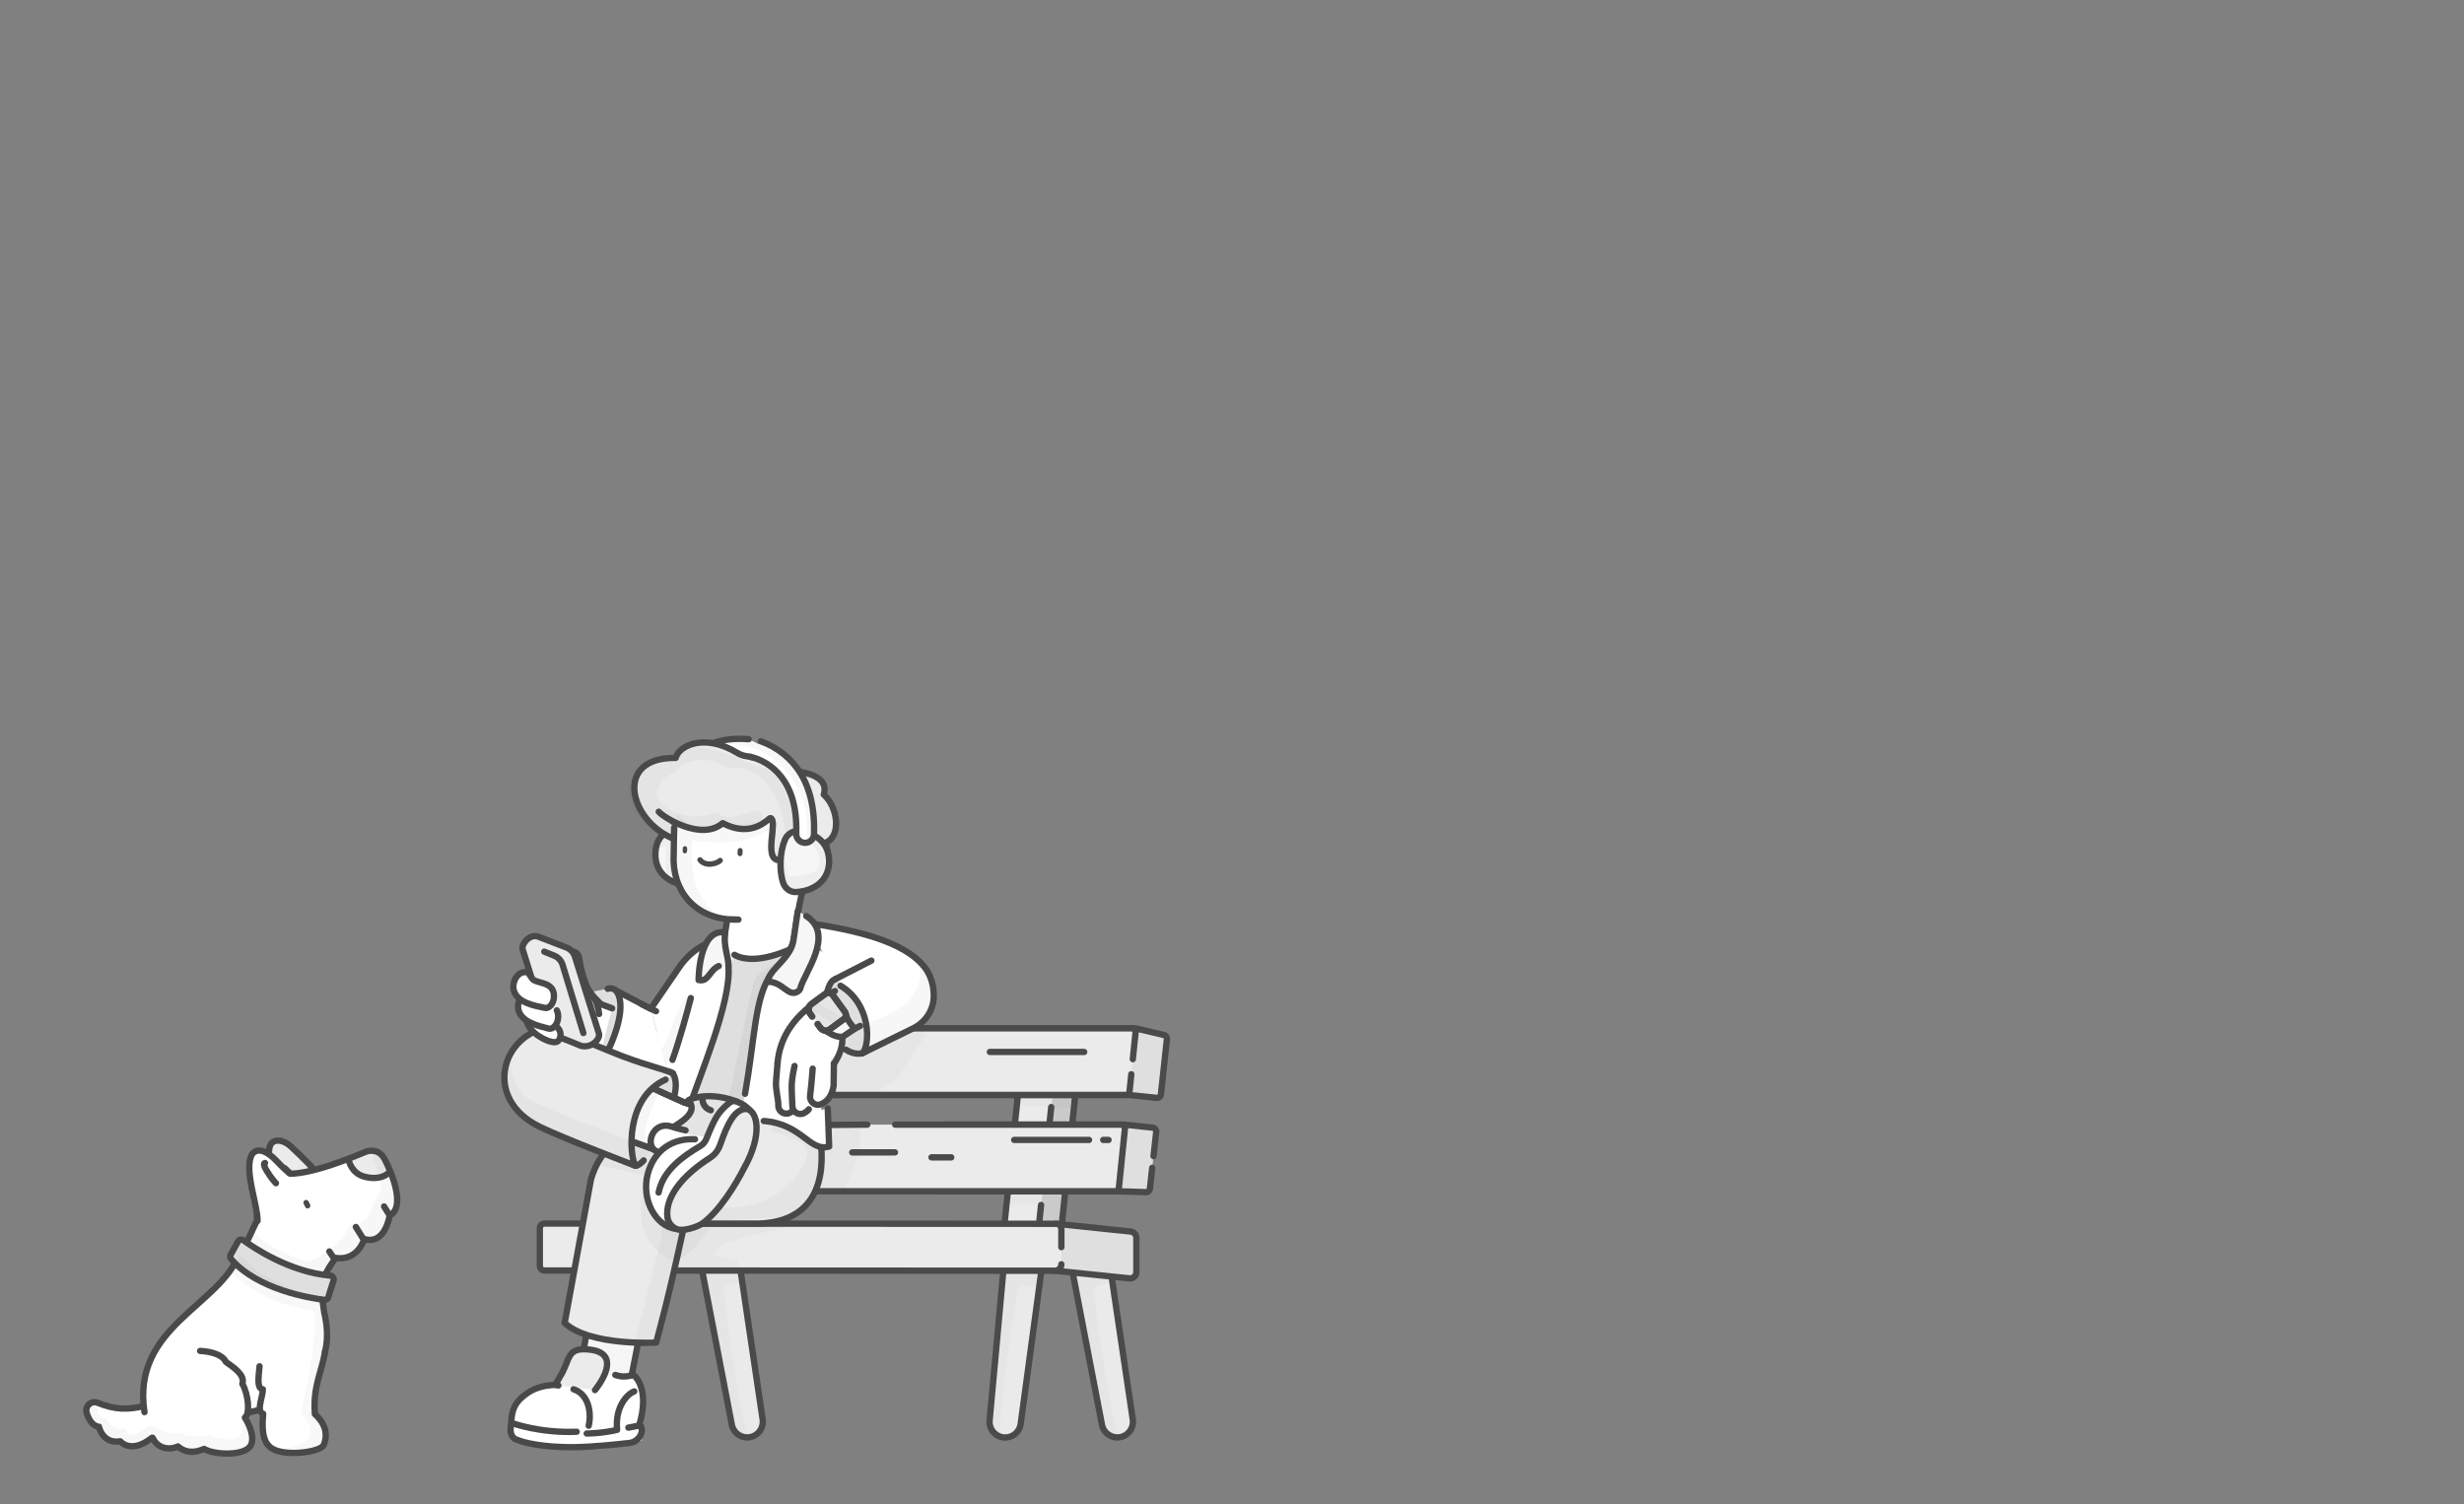 <svg width="778" height="475" viewBox="0 0 778 475" fill="none" xmlns="http://www.w3.org/2000/svg">
<rect x="0" y="0" width="778" height="475" fill="#808080" stroke="none"/>
<g clip-path="url(#clip0_4038_156070)">
<mask id="mask0_4038_156070" style="mask-type:luminance" maskUnits="userSpaceOnUse" x="0" y="0" width="778" height="475">
<path d="M778 0H0V475H778V0Z" fill="white"/>
</mask>
<g mask="url(#mask0_4038_156070)">
<path d="M47.956 453.996C41.298 459.274 37.966 455.089 37.966 455.089C32.403 456.027 31.229 450.479 31.229 450.479C31.229 450.479 28.773 450.598 27.38 446.173C26.701 444.016 28.808 442.1 30.852 442.934C36.311 445.162 40.374 445.233 45.953 443.845L60.444 442.735" fill="white"/>
<path d="M47.956 453.996C41.298 459.274 37.966 455.089 37.966 455.089C32.403 456.027 31.229 450.479 31.229 450.479C31.229 450.479 28.773 450.598 27.38 446.173C26.701 444.016 28.808 442.1 30.852 442.934C36.311 445.162 40.374 445.233 45.953 443.845L60.444 442.735" stroke="#494949" stroke-width="2" stroke-linecap="round" stroke-linejoin="round"/>
<path d="M29.183 442.998C24.872 444.748 28.808 450.248 30.997 450.498C31.747 453.248 34.809 455.873 38.059 455.185C40.309 457.685 43.746 457.436 47.246 454.498C47.121 453.998 46.965 452.842 46.59 450.467C40.371 455.998 39.621 450.998 39.621 450.998C39.621 450.998 36.121 452.498 33.371 447.873C28.872 448.248 32.629 441.6 29.183 442.998Z" fill="#4A4A4A" fill-opacity="0.04"/>
<path d="M88.982 379.508C88.982 379.508 83.378 366.258 85.32 361.644C86.15 359.672 89.121 359.493 91.933 362.088C96.245 366.063 98.707 368.803 98.707 368.803" fill="#EBEBEB"/>
<path d="M88.982 379.508C88.982 379.508 83.378 366.258 85.32 361.644C86.15 359.672 89.121 359.493 91.933 362.088C96.245 366.063 98.707 368.803 98.707 368.803" stroke="#494949" stroke-width="2" stroke-linecap="round" stroke-linejoin="round"/>
<path d="M101.604 408.361C101.604 408.361 99.412 406.079 105.921 397.105C112.959 398.176 114.981 391.137 114.981 391.137C118.801 392.334 121.8 389.719 122.996 383.706C128.134 381.06 123.609 370.04 121.386 365.921C119.693 362.783 116.894 363.04 115.343 363.625C97.684 371.129 91.908 370.457 91.616 370.501L89.915 368.832C81.092 370.013 80.859 379.439 81.103 385.24L77.871 392.104" fill="white"/>
<path d="M110.184 366.424C110.184 366.424 110.962 370.472 115.109 371.569C120.522 373.003 122.878 370.267 122.878 370.267L121.246 365.097L117.564 362.856L110.184 366.424Z" fill="#EBEBEB"/>
<path d="M110.125 366.391C110.125 366.391 110.903 370.438 115.049 371.536C120.462 372.969 122.819 370.233 122.819 370.233" stroke="#494949" stroke-width="2" stroke-linecap="round" stroke-linejoin="round"/>
<path d="M101.659 408.44C101.659 408.44 99.467 406.157 105.976 397.183C113.013 398.254 115.035 391.215 115.035 391.215C118.856 392.412 121.855 389.797 123.051 383.784C128.188 381.138 123.664 370.118 121.441 365.999C119.748 362.861 116.949 363.118 115.397 363.703C97.739 371.207 91.963 370.535 91.671 370.58L89.97 368.91C81.146 370.091 80.913 379.517 81.158 385.318L77.925 392.182" stroke="#494949" stroke-width="2" stroke-linecap="round" stroke-linejoin="round"/>
<path d="M114.853 391.418L112.359 387.422Z" fill="#EBEBEB"/>
<path d="M114.853 391.418L112.359 387.422" stroke="#4A494A" stroke-width="2" stroke-linecap="round" stroke-linejoin="round"/>
<path d="M122.997 383.701L121.266 380.938Z" fill="#EBEBEB"/>
<path d="M122.997 383.701L121.266 380.938" stroke="#4A494A" stroke-width="2" stroke-linecap="round" stroke-linejoin="round"/>
<path d="M105.13 396.856L103.992 395.148Z" fill="#EBEBEB"/>
<path d="M105.13 396.856L103.992 395.148" stroke="#4A494A" stroke-width="2" stroke-linecap="round" stroke-linejoin="round"/>
<path d="M117.832 363.108C115.856 364.956 123.789 375.16 118.335 378.568C116.414 386.548 113.72 386.547 110.145 386.861C107.769 394.589 97.264 398.536 97.264 398.536C97.264 398.536 82.58 393.899 79.978 388.314C75.539 394.09 79.056 402.24 79.056 402.24L101.179 407.455L105.904 397.634C105.904 397.634 112.707 396.563 114.795 391.375C118.577 391.46 120.61 392.856 123.46 383.601C128.54 377.998 119.808 361.259 117.832 363.108Z" fill="#4A4A4A" fill-opacity="0.04"/>
<path d="M64.007 455.004L68.738 446.452C76.174 448.154 108.964 442.073 102.386 414.522L101.589 408.844C101.589 408.844 77.063 391.756 75.628 395.701C69.556 412.398 41.462 418.893 45.621 445.886" fill="white"/>
<path d="M64.007 455.004L68.738 446.452C76.174 448.154 108.964 442.073 102.386 414.522L101.589 408.844C101.589 408.844 77.063 391.756 75.628 395.701C69.556 412.398 41.462 418.893 45.621 445.886" stroke="#494949" stroke-width="2" stroke-linecap="round" stroke-linejoin="round"/>
<path d="M76.881 391.635C80.29 394.118 91.559 401.652 104.271 402.778C105.042 402.846 105.555 403.605 105.31 404.34C104.475 406.853 103.955 408.59 103.674 409.573C103.513 410.137 102.972 410.5 102.39 410.428C98.092 409.9 81.265 407.253 72.954 397.521C72.636 397.149 72.595 396.604 72.83 396.174C73.852 394.301 74.643 392.9 75.156 392.004C75.508 391.39 76.309 391.218 76.881 391.635Z" fill="#DFDFDF"/>
<path d="M76.881 391.635C80.29 394.118 91.559 401.652 104.271 402.778C105.042 402.846 105.555 403.605 105.31 404.34C104.475 406.853 103.955 408.59 103.674 409.573C103.513 410.137 102.972 410.5 102.39 410.428C98.092 409.9 81.265 407.253 72.954 397.521C72.636 397.149 72.595 396.604 72.83 396.174C73.852 394.301 74.643 392.9 75.156 392.004C75.508 391.39 76.309 391.218 76.881 391.635Z" stroke="#4A494A" stroke-width="2" stroke-linecap="round" stroke-linejoin="round"/>
<path d="M63.192 426.555C66.6 426.755 70.223 427.668 71.317 430.017C73.737 431.721 77.465 434.201 76.526 436.934C78.452 440.36 79.013 446.426 77.317 447.605C79.669 451.423 80.561 455.462 78.452 457.254C75.477 459.783 67.181 459.198 64.474 457.497C61.319 458.816 58.662 458.816 56.171 456.711C53.182 458.048 49.712 457.256 48.203 453.999" fill="white"/>
<path d="M63.192 426.555C66.6 426.755 70.223 427.668 71.317 430.017C73.737 431.721 77.465 434.201 76.526 436.934C78.452 440.36 79.013 446.426 77.317 447.605C79.669 451.423 80.561 455.462 78.452 457.254C75.477 459.783 67.181 459.198 64.474 457.497C61.319 458.816 58.662 458.816 56.171 456.711C53.182 458.048 49.712 457.256 48.203 453.999" stroke="#494949" stroke-width="2" stroke-linecap="round" stroke-linejoin="round"/>
<path d="M81.942 431.409C81.862 433.572 80.784 438.525 82.995 438.666C82.972 441.263 80.784 445.552 83.097 446.412C82.428 453.486 83.832 455.448 84.963 456.637C88.45 460.303 101.206 458.628 102.207 456.269C103.255 453.798 103.434 450.121 99.425 446.516C98.748 437.735 101.6 433.197 102.625 426.875" fill="white"/>
<g opacity="0.04">
<path d="M75.75 396.258L73 401.883C73 401.883 83.125 412.133 99.375 413.883C100.625 423.008 94.875 446.633 94.875 446.633C94.875 446.633 98.75 449.258 98 453.258C97.25 457.258 86.25 457.883 86.25 457.883C86.25 457.883 103.75 462.133 103.5 452.633C101.875 446.883 99.375 446.258 99.375 446.258C99.375 446.258 105.75 418.758 102.125 410.383C94.5 408.633 81.875 401.883 81.875 401.883L75.75 396.258Z" fill="#4A4A4A"/>
</g>
<path d="M81.942 431.409C81.862 433.572 80.784 438.525 82.995 438.666C82.972 441.263 80.784 445.552 83.097 446.412C82.428 453.486 83.832 455.448 84.963 456.637C88.45 460.303 101.206 458.628 102.207 456.269C103.255 453.798 103.434 450.121 99.425 446.516C98.748 437.735 101.6 433.197 102.625 426.875" stroke="#494949" stroke-width="2" stroke-linecap="round" stroke-linejoin="round"/>
<g opacity="0.04">
<path d="M46.5 450.883C49.625 458.258 53.5 458.508 56.375 456.258C59 460.008 64.25 457.258 64.25 457.258C64.25 457.258 72.875 460.883 77.875 456.258C82.875 451.633 76.125 449.633 76.125 449.633C76.125 449.633 77.875 452.508 74.5 454.008C71.125 455.508 66.125 453.258 66.125 453.258C66.125 453.258 58.25 454.258 57.125 452.258C54.125 453.508 49.375 450.758 49.375 450.758C49.375 450.758 46.875 449.508 46.5 450.883Z" fill="#4A4A4A"/>
</g>
<path d="M97.43 379.355L97.909 380.338C98.118 380.765 97.94 381.28 97.514 381.488C97.087 381.696 96.572 381.518 96.364 381.092L95.885 380.109C95.677 379.682 95.854 379.167 96.28 378.959C96.707 378.751 97.222 378.928 97.43 379.355Z" fill="#4A4A4A"/>
<path d="M91.304 370.409C90.637 369.831 88.897 368.247 87.274 366.527C84.403 363.48 81.272 362.099 79.538 364.524C76.864 369.303 81.477 380.776 81.312 385.506" fill="white"/>
<path d="M91.304 370.409C90.637 369.831 88.897 368.247 87.274 366.527C84.403 363.48 81.272 362.099 79.538 364.524C76.864 369.303 81.477 380.776 81.312 385.506" stroke="#494949" stroke-width="2" stroke-linecap="round" stroke-linejoin="round"/>
<path d="M83.678 367.213C83.678 367.213 82.71 367.2 84.238 369.723C85.766 372.247 87.126 373.597 87.126 373.597" fill="#F6F6F6"/>
<path d="M83.678 367.213C83.678 367.213 82.71 367.2 84.238 369.723C85.766 372.247 87.126 373.597 87.126 373.597" stroke="#494949" stroke-width="2" stroke-linecap="round" stroke-linejoin="round"/>
<path d="M340.419 336.945L334.78 391.315H321.383L327.023 337.136L340.419 336.945Z" fill="#CACACA"/>
<path d="M340.419 336.945L334.78 391.315H321.383L327.023 337.136L340.419 336.945Z" stroke="#4A4A4A" stroke-width="2" stroke-linecap="round" stroke-linejoin="round"/>
<path d="M327.679 391.315H316.656L322.295 337.136L333.318 336.945" fill="#EBEBEB"/>
<path d="M327.679 391.315H316.656L322.295 337.136L333.318 336.945" stroke="#4A4A4A" stroke-width="2" stroke-linecap="round" stroke-linejoin="round"/>
<path d="M328.711 380.469L328.195 385.447" stroke="#4A4A4A" stroke-width="2" stroke-linecap="round" stroke-linejoin="round"/>
<path d="M331.921 349.562L329.211 375.677Z" fill="#DFDFDF"/>
<path d="M331.921 349.562L329.211 375.677" stroke="#4A4A4A" stroke-width="2" stroke-linecap="round" stroke-linejoin="round"/>
<path d="M316.828 453.863C319.459 454.162 321.856 452.333 322.264 449.717L329.697 394.781L317.525 393.398L312.458 448.602C312.269 451.244 314.197 453.564 316.828 453.863Z" fill="#EAEAEA"/>
<path d="M316.828 453.863C319.459 454.162 321.856 452.333 322.264 449.717L329.697 394.781L317.525 393.398L312.458 448.602C312.269 451.244 314.197 453.564 316.828 453.863Z" stroke="#4A4A4A" stroke-width="2" stroke-linecap="round" stroke-linejoin="round"/>
<path d="M353.618 453.799C356.228 453.354 358.022 450.93 357.687 448.304L349.553 393.469L337.477 395.525L347.958 449.961C348.511 452.551 351.008 454.243 353.618 453.799Z" fill="#EAEAEA"/>
<path d="M353.618 453.799C356.228 453.354 358.022 450.93 357.687 448.304L349.553 393.469L337.477 395.525L347.958 449.961C348.511 452.551 351.008 454.243 353.618 453.799Z" stroke="#4A4A4A" stroke-width="2" stroke-linecap="round" stroke-linejoin="round"/>
<path d="M191.611 453.86C194.241 454.163 196.642 452.337 197.053 449.721L204.556 394.795L192.386 393.398L187.248 448.595C187.056 451.236 188.981 453.558 191.611 453.86Z" fill="#EAEAEA"/>
<path d="M204.281 406.125C204.281 406.125 201.538 406.442 198.243 405.891C197.234 405.722 196.291 406.43 196.138 407.441C195.477 411.815 188.675 453.171 190.89 455.465C193.875 458.799 185.355 457.205 184.939 456.853C184.524 456.499 178.89 458.604 179.696 457.112C180.501 455.622 192.01 393.398 192.01 393.398L206.476 399.821L204.281 406.125Z" fill="#DDDDDC"/>
<path d="M191.611 453.86C194.241 454.163 196.642 452.337 197.053 449.721L204.556 394.795L192.386 393.398L187.248 448.595C187.056 451.236 188.981 453.558 191.611 453.86Z" stroke="#4A4A4A" stroke-width="2" stroke-linecap="round" stroke-linejoin="round"/>
<path d="M236.75 453.799C239.36 453.354 241.155 450.93 240.82 448.304L232.685 393.469L220.609 395.525L231.09 449.961C231.643 452.551 234.14 454.243 236.75 453.799Z" fill="#EAEAEA"/>
<path d="M236.75 453.799C239.36 453.354 241.155 450.93 240.82 448.304L232.685 393.469L220.609 395.525L231.09 449.961C231.643 452.551 234.14 454.243 236.75 453.799Z" stroke="#4A4A4A" stroke-width="2" stroke-linecap="round" stroke-linejoin="round"/>
<path d="M367.655 326.835L358.89 324.782C358.752 324.731 358.604 324.703 358.456 324.703H205.629C204.997 324.703 204.467 325.182 204.403 325.811L202.506 344.377C202.432 345.104 203.002 345.734 203.733 345.734H356.381C356.481 345.734 356.582 345.747 356.68 345.772L365.03 346.625C365.756 346.807 366.474 346.306 366.555 345.563L368.448 328.122C368.509 327.563 368.182 327.032 367.655 326.835Z" fill="#DFDFDF"/>
<path d="M367.655 326.835L358.89 324.782C358.752 324.731 358.604 324.703 358.456 324.703H205.629C204.997 324.703 204.467 325.182 204.403 325.811L202.506 344.377C202.432 345.104 203.002 345.734 203.733 345.734H356.381C356.481 345.734 356.582 345.747 356.68 345.772L365.03 346.625C365.756 346.807 366.474 346.306 366.555 345.563L368.448 328.122C368.509 327.563 368.182 327.032 367.655 326.835Z" stroke="#4A4A4A" stroke-width="2" stroke-linecap="round" stroke-linejoin="round"/>
<path d="M357.688 334.425L358.542 326.062C358.616 325.335 358.046 324.703 357.316 324.703H205.63C204.997 324.703 204.468 325.182 204.403 325.811L202.507 344.377C202.432 345.104 203.003 345.735 203.733 345.735H355.419C356.052 345.735 356.582 345.256 356.646 344.627L357.201 339.189" fill="#EBEBEB"/>
<path d="M357.688 334.425L358.542 326.062C358.616 325.335 358.046 324.703 357.316 324.703H205.63C204.997 324.703 204.468 325.182 204.403 325.811L202.507 344.377C202.432 345.104 203.003 345.735 203.733 345.735H355.419C356.052 345.735 356.582 345.256 356.646 344.627L357.201 339.189" stroke="#4A4A4A" stroke-width="2" stroke-linecap="round" stroke-linejoin="round"/>
<path d="M364.222 365.048L365.071 357.411C365.138 356.799 364.742 356.231 364.145 356.081L355.464 355.145C355.366 355.12 355.266 355.109 355.165 355.109H298.277L297.5 376.14H353.092C353.143 376.14 353.194 376.143 353.245 376.149L361.7 376.425C362.383 376.51 363.004 376.019 363.078 375.334L363.81 368.753" fill="#DFDFDF"/>
<path d="M364.222 365.048L365.071 357.411C365.138 356.799 364.742 356.231 364.145 356.081L355.464 355.145C355.366 355.12 355.266 355.109 355.165 355.109H298.277L297.5 376.14H353.092C353.143 376.14 353.194 376.143 353.245 376.149L361.7 376.425C362.383 376.51 363.004 376.019 363.078 375.334L363.81 368.753" stroke="#4A4A4A" stroke-width="2" stroke-linecap="round" stroke-linejoin="round"/>
<path d="M273.825 355.109C273.825 355.109 201.108 355.588 201.044 356.216L199.147 374.783C199.073 375.509 199.643 376.141 200.373 376.141H352.06C352.692 376.141 353.222 375.663 353.286 375.034L355.183 356.466C355.257 355.74 354.687 355.109 353.956 355.109H282.662" fill="#EBEBEB"/>
<path d="M273.825 355.109C273.825 355.109 201.108 355.588 201.044 356.216L199.147 374.783C199.073 375.509 199.643 376.141 200.373 376.141H352.06C352.692 376.141 353.222 375.663 353.286 375.034L355.183 356.466C355.257 355.74 354.687 355.109 353.956 355.109H282.662" stroke="#4A4A4A" stroke-width="2" stroke-linecap="round" stroke-linejoin="round"/>
<path d="M358.808 390.895V401.671C358.808 402.768 357.917 403.658 356.82 403.658L333.078 401.225L333.448 386.406L356.75 388.837C357.886 388.837 358.808 389.759 358.808 390.895Z" fill="#DFDFDF"/>
<path d="M358.808 390.895V401.671C358.808 402.768 357.917 403.658 356.82 403.658L333.078 401.225L333.448 386.406L356.75 388.837C357.886 388.837 358.808 389.759 358.808 390.895Z" stroke="#4A4A4A" stroke-width="2" stroke-linecap="round" stroke-linejoin="round"/>
<path d="M335.121 399.195C335.121 400.322 334.206 401.235 333.078 401.234L171.924 401.164C171.111 401.163 170.453 400.504 170.453 399.691V387.816C170.453 387.003 171.112 386.343 171.925 386.344L333.448 386.415C334.372 386.416 335.121 387.164 335.121 388.088V393.79" fill="#EBEBEB"/>
<path d="M335.121 399.195C335.121 400.322 334.206 401.235 333.078 401.234L171.924 401.164C171.111 401.163 170.453 400.504 170.453 399.691V387.816C170.453 387.003 171.112 386.343 171.925 386.344L333.448 386.415C334.372 386.416 335.121 387.164 335.121 388.088V393.79" stroke="#4A4A4A" stroke-width="2" stroke-linecap="round" stroke-linejoin="round"/>
<path d="M342.332 332.156H312.547" stroke="#4A4A4A" stroke-width="2" stroke-linecap="round" stroke-linejoin="round"/>
<path d="M343.861 359.93H320.227" stroke="#4A4A4A" stroke-width="2" stroke-linecap="round" stroke-linejoin="round"/>
<path d="M350.019 359.93H348.344" stroke="#4A4A4A" stroke-width="2" stroke-linecap="round" stroke-linejoin="round"/>
<path d="M269.094 363.867H282.579" stroke="#4A4A4A" stroke-width="2" stroke-linecap="round" stroke-linejoin="round"/>
<path d="M300.354 365.438H294.109" stroke="#4A4A4A" stroke-width="2" stroke-linecap="round" stroke-linejoin="round"/>
<g opacity="0.77">
<path d="M320.846 349.011L339.366 349.981L339.886 345.741L321.136 345.301L320.846 349.011ZM316.666 380.471L329.136 380.301V375.301H318.136L316.666 380.471ZM328.106 406.181C328.106 406.181 326.736 406.501 323.446 405.951C322.436 405.781 321.496 406.491 321.336 407.501C320.686 411.881 314.066 451.121 316.286 453.411C319.276 456.741 315.126 453.251 311.716 451.311C311.246 451.031 317.186 401.361 317.186 401.361L328.936 400.241L328.106 406.181ZM351.436 403.201C351.436 403.201 350.266 405.391 346.956 405.781C345.936 405.901 345.226 406.851 345.366 407.861C345.946 412.251 350.846 452.221 353.616 453.801C357.416 456.171 347.646 452.521 348.006 450.861C348.366 449.211 338.136 401.301 338.136 401.301L353.136 404.301L351.436 403.201ZM234.136 404.261C234.136 404.261 233.396 405.391 230.076 405.781C229.066 405.901 228.356 406.851 228.496 407.861C229.076 412.251 233.976 452.221 236.746 453.801C240.546 456.171 232.186 452.541 231.686 452.311C231.196 452.091 229.156 445.891 229.506 444.241C229.866 442.581 220.606 395.531 220.606 395.531L232.726 397.971L234.136 404.261ZM291.586 327.861L283.096 340.811L274.526 346.161L254.506 347.001L277.246 319.141L287.886 320.171C291.626 320.521 293.646 324.731 291.586 327.861ZM270.896 355.611C270.896 355.611 274.486 360.011 266.206 376.261C244.376 378.761 250.856 358.521 250.856 358.521L257.706 354.301L270.896 355.611ZM252.136 386.301L228.396 392.491L222.026 401.181L196.016 402.611L215.416 374.881L252.136 386.301Z" fill="#4A4A4A" fill-opacity="0.04"/>
</g>
<path d="M186.101 415.934L183.133 432.746L185.266 443.18L199.285 435.119L201.486 423.959C203.297 413.117 186.043 405.836 186.101 415.934Z" fill="white"/>
<path d="M186.131 415.956L183.164 432.767L185.296 443.202L199.314 435.14L201.516 423.982C202.72 416.774 195.498 411.14 190.538 411.14C188.037 411.14 186.112 412.572 186.131 415.956ZM192.064 360.495C192.064 360.495 217.222 367.258 230.149 368.568C221.558 383.766 225.55 378.653 231.317 384.298C237.084 389.944 245.459 381.125 245.459 381.125L239.125 351.23L203.786 347.266L200.45 359.067L202.319 364.27" fill="#EBEBEB"/>
<path d="M186.084 415.996L183.117 432.807L185.249 443.242L199.267 435.18L201.469 424.022C202.673 416.814 195.451 411.18 190.491 411.18C187.99 411.18 186.065 412.612 186.084 415.996Z" fill="#EBEBEB"/>
<path d="M186.1 415.933L183.133 432.744L185.265 443.179L199.283 435.117L201.485 423.959C202.689 416.751 195.467 411.117 190.507 411.117C188.006 411.117 186.081 412.549 186.1 415.933ZM186.137 424.294C186.137 424.294 190.516 428.425 199.137 428.294L201.619 411.477L188.137 414.294L186.137 424.294Z" fill="#F6F6F6"/>
<path d="M186.101 415.934L183.133 432.746L185.266 443.18L199.285 435.119L201.486 423.959C203.297 413.117 186.043 405.836 186.101 415.934Z" stroke="#494949" stroke-width="2" stroke-linecap="round" stroke-linejoin="round"/>
<path d="M194.277 434.141C196.206 434.776 197.426 434.787 200.096 434.182C200.096 434.182 205.417 438.161 201.816 450.066C203.548 450.901 201.85 453.632 200.478 455.062L165.55 454.097L161.563 453.12C160.953 445.573 162.286 442.995 166.125 440.143C168.14 438.645 170.568 437.797 173.057 437.469C174.941 437.22 176.166 437.161 176.166 437.161" fill="#EBEBEB"/>
<path d="M176.385 437.065C176.385 437.065 175.16 437.125 173.276 437.373C170.787 437.702 168.359 438.55 166.343 440.048C162.505 442.9 161.172 445.478 161.782 453.025L165.768 454.002L200.697 454.967C202.069 453.537 203.766 450.807 202.035 449.971C205.636 438.066 200.315 434.087 200.315 434.087C197.644 434.693 196.425 434.681 194.495 434.047L176.385 437.065ZM186.178 453.584C186.178 453.584 193.142 437.514 174.815 437.001C157 436.502 162.492 454.803 162.492 454.803L186.178 453.584Z" fill="white"/>
<path d="M176.166 437.159C176.166 437.159 174.941 437.219 173.057 437.467C170.568 437.796 168.14 438.644 166.124 440.142C162.286 442.994 160.953 445.572 161.563 453.119L165.549 454.096L200.478 455.061C201.85 453.631 203.547 450.901 201.816 450.065C205.417 438.16 200.096 434.181 200.096 434.181C197.425 434.787 196.206 434.775 194.276 434.141L176.166 437.159ZM202.609 454.869C202.609 454.869 203.993 439.535 202.774 439.563C189.74 439.872 194.49 454.505 194.49 454.505L202.609 454.869Z" fill="white"/>
<path d="M194.277 434.141C196.206 434.776 197.426 434.787 200.096 434.182C200.096 434.182 205.417 438.161 201.816 450.066C203.548 450.901 201.85 453.632 200.478 455.062L165.55 454.097L161.563 453.12C160.953 445.573 162.286 442.995 166.125 440.143C168.14 438.645 170.568 437.797 173.057 437.469C174.941 437.22 176.166 437.161 176.166 437.161" stroke="#494949" stroke-width="2" stroke-linecap="round" stroke-linejoin="round"/>
<path d="M182.08 452.075C170.385 452.587 161.561 449.297 161.561 449.297C161.561 449.297 160.303 452.625 162.506 454.301C167.619 456.659 176.904 457.001 181.251 456.95C187.207 456.88 194.945 456.054 198.798 455.606C201.361 455.307 203.609 452.349 202.243 450.16C202.223 450.129 202.202 450.096 202.182 450.064L198.41 450.774" fill="white"/>
<path d="M182.08 452.075C170.385 452.587 161.561 449.297 161.561 449.297C161.561 449.297 160.303 452.625 162.506 454.301C167.619 456.659 176.904 457.001 181.251 456.95C187.207 456.88 194.945 456.054 198.798 455.606C201.361 455.307 203.609 452.349 202.243 450.16C202.223 450.129 202.202 450.096 202.182 450.064L198.41 450.774" stroke="#494949" stroke-width="2" stroke-linecap="round" stroke-linejoin="round"/>
<path d="M200.266 439.336C198.396 439.972 194.113 443.846 194.847 451.478C189.934 452.644 185.258 452.637 185.258 452.637" stroke="#494949" stroke-width="2" stroke-linecap="round" stroke-linejoin="round"/>
<path d="M187.859 438.923C187.859 438.923 198.445 426.294 184.428 426.033C179.413 425.94 179.736 429.234 177.573 433.362C176.876 434.694 175.281 437.286 175.281 437.286L176.313 437.475" fill="#EBEBEB"/>
<path d="M187.859 438.923C187.859 438.923 198.445 426.294 184.428 426.033C179.413 425.94 179.736 429.234 177.573 433.362C176.876 434.694 175.281 437.286 175.281 437.286L176.313 437.475" stroke="#494949" stroke-width="2" stroke-linecap="round" stroke-linejoin="round"/>
<path d="M185.886 450.18C186.913 445.59 185.572 440.071 181.086 438.672" stroke="#494949" stroke-width="2" stroke-linecap="round" stroke-linejoin="round"/>
<path d="M258.692 357.415C260.576 367.931 260.402 385.498 239.775 386.346H216.155C210.762 411.251 208.569 418.533 207.183 423.927C207.183 423.927 186.299 425.113 178.297 417.723C178.71 415.398 186.594 372.397 186.594 372.397C187.289 369.951 188.312 367.592 189.754 365.496C196.791 355.27 207.583 357.615 215.584 356.467L212.487 345.359" fill="#EBEBEB"/>
<path d="M258.692 357.415C260.576 367.931 260.402 385.498 239.775 386.346H216.155C210.762 411.251 208.569 418.533 207.183 423.927C207.183 423.927 186.299 425.113 178.297 417.723C178.71 415.398 186.594 372.397 186.594 372.397C187.289 369.951 188.312 367.592 189.754 365.496C196.791 355.27 207.583 357.615 215.584 356.467L212.487 345.359" stroke="#494949" stroke-width="2" stroke-linecap="round" stroke-linejoin="round"/>
<path d="M188.383 367.806L203.03 370.926L206.676 368.057L204.39 369.821C204.39 369.821 197.048 389.531 210.365 397.06C219.163 402.034 229.051 377.131 229.051 377.131L207.926 348.844L196.299 359.03L188.383 367.806Z" fill="#4A4A4A" fill-opacity="0.04"/>
<path d="M243.543 357.302C243.543 357.302 255.067 359.524 254.874 364.048C254.68 368.573 246.107 382.932 226.658 381.145C207.209 379.358 209.048 389.969 209.048 389.969L199.922 425.984L208.066 423.034L216.848 386.182L250.751 384.032L258.848 374.713L259.396 356.852L245.358 343.766L243.543 357.302Z" fill="#4A4A4A" fill-opacity="0.04"/>
<path d="M245.406 237.77C244.211 239.281 244.413 242.064 242.897 241.562C240.546 240.782 237.591 239.804 237.368 239.758C231.726 238.598 221.937 236.761 214.884 253.82C214.329 255.162 213.12 252.237 211.757 251.83C211.665 251.802 208.524 255.296 208.433 255.258C207 254.666 209.101 253.106 209.694 251.673C217.209 233.497 228.998 232.851 236.394 233.411" fill="white"/>
<path d="M245.406 237.77C244.211 239.281 244.413 242.064 242.897 241.562C240.546 240.782 237.591 239.804 237.368 239.758C231.726 238.598 221.937 236.761 214.884 253.82C214.329 255.162 213.12 252.237 211.757 251.83C211.665 251.802 208.524 255.296 208.433 255.258C207 254.666 209.101 253.106 209.694 251.673C217.209 233.497 228.998 232.851 236.394 233.411" stroke="#4A4A4A" stroke-width="2" stroke-linecap="round" stroke-linejoin="round"/>
<path d="M221.415 276.696C220.804 278.486 219.081 279.678 217.196 279.535C210.464 279.03 206.771 274.83 206.941 269.564C207.107 264.416 209.767 261.993 215.669 261.146C217.627 260.866 220.089 261.113 220.861 262.934C222.52 266.843 222.774 272.712 221.415 276.696Z" fill="#F6F6F6"/>
<path d="M221.415 276.696C220.804 278.486 219.081 279.678 217.196 279.535C210.464 279.03 206.771 274.83 206.941 269.564C207.107 264.416 209.767 261.993 215.669 261.146C217.627 260.866 220.089 261.113 220.861 262.934C222.52 266.843 222.774 272.712 221.415 276.696Z" stroke="#4A4A4A" stroke-width="2" stroke-linecap="round" stroke-linejoin="round"/>
<path d="M209.381 262.593C209.381 262.593 202.478 271.797 210.136 267.019L210.382 277.645L213.587 278.001L213.432 263.931L209.381 262.593Z" fill="#4A4A4A" fill-opacity="0.04"/>
<path d="M249.652 326.416L228.071 325.663L229.219 292.805L250.8 293.558L249.652 326.416Z" fill="white"/>
<path d="M228.478 297.434L229.631 290.245L233.155 290.365C220.959 290.774 213.085 282.953 212.694 271.947L212.924 255.995L237.375 245.05L260.963 261.637L251.584 279.288L253.994 279.832C252.738 282.063 251.196 292.911 250.726 296.402C250.634 297.085 250.582 297.486 250.582 297.486" fill="white"/>
<path d="M212.924 255.995L237.375 245.05L260.963 261.637L251.584 279.289L253.994 279.833C252.737 282.064 251.196 292.912 250.725 296.403C250.633 297.086 250.582 297.487 250.582 297.487" stroke="#4A4A4A" stroke-width="2" stroke-linecap="round" stroke-linejoin="round"/>
<path d="M228.476 297.431L229.629 290.242L233.153 290.362C220.956 290.772 213.082 282.949 212.69 271.944L212.844 261.336" stroke="#4A4A4A" stroke-width="2" stroke-linecap="round" stroke-linejoin="round"/>
<path d="M207.997 256.31C209.378 257.994 221.461 265.715 228.196 259.911C237.825 264.982 242.774 258.084 243.304 258.301C245.751 259.303 240.819 271.503 246.051 271.605C248.208 271.457 249.803 267.398 250.537 265.26C251.284 263.087 250.535 262.273 252.402 262.229C256.643 262.13 258.796 269.629 252.424 271.019C252.036 271.103 251.698 271.361 251.562 271.734C249.731 276.738 249.763 281.289 250.437 280.61C260.395 273.078 262.614 273.957 260.71 266.059C265.604 264.172 264.713 254.984 260.098 250.882C262.227 244.168 251.009 242.788 245.976 243.964C243.934 240.254 238.674 239.201 235.683 238.761C234.674 238.613 233.7 238.28 232.829 237.749C222.262 231.297 214.272 235.578 213.351 239.308C193.348 239.074 198.874 259.486 212.798 264.872L212.848 261.34" fill="#EBEBEB"/>
<path d="M207.997 256.31C209.378 257.993 221.461 265.713 228.196 259.909C237.825 264.98 242.774 258.083 243.304 258.3C245.751 259.302 240.819 271.502 246.051 271.604C248.208 271.456 249.803 267.397 250.537 265.259C251.284 263.087 250.535 262.271 252.402 262.227C256.643 262.128 258.796 269.629 252.424 271.018C252.036 271.103 251.698 271.36 251.562 271.733C249.731 276.738 249.763 281.289 250.437 280.61C260.395 273.078 262.614 273.957 260.71 266.058C265.604 264.171 264.713 254.983 260.098 250.882C262.227 244.167 251.009 242.788 245.976 243.964C243.934 240.253 238.674 239.201 235.683 238.761C234.674 238.613 233.7 238.281 232.829 237.749C222.262 231.297 214.272 235.577 213.351 239.307C193.348 239.073 198.875 259.484 212.798 264.87L212.848 261.339" stroke="#4A4A4A" stroke-width="2" stroke-linecap="round" stroke-linejoin="round"/>
<path d="M234.397 239.992C216.65 232.473 213.433 237.367 211.544 240.099C201.595 239.705 200.598 243.173 198.877 246.906C196.055 258.649 211.536 265.397 211.536 265.397C211.536 265.397 213.678 261.012 213.278 260.694L227.28 261.323C227.28 261.323 240.755 265.708 240.778 258.887C240.802 251.518 233.204 260.915 226.849 257.043C226.343 256.736 225.72 256.714 225.158 256.902C215.691 260.076 208.173 254.416 207.386 251.161C207.547 248.608 208.113 245.979 213.007 243.867C213.388 243.703 213.701 243.418 213.945 243.084C216.731 239.25 224.696 238.954 229.394 242.106C229.844 242.408 230.373 242.568 230.909 242.48C236.27 241.608 246.688 246.664 247.983 263.24C248.043 264.018 253.187 264.505 249.119 253.114C245.051 241.723 241.75 243.109 234.397 239.992Z" fill="#4A4A4A" fill-opacity="0.04"/>
<path d="M245.423 260.164C245.423 260.164 238.488 265.624 230.83 265.894C222.754 266.178 218.583 265.354 218.583 265.354C218.583 265.354 215.936 283.411 228.078 289.651C224.649 289.738 220.955 288.335 217.549 284.614C209.741 276.085 213.317 263.016 213.317 263.016L213.813 256.788C213.813 256.788 219.895 265.35 232.395 260.666C246.042 258.008 246.086 260.264 246.086 260.264" fill="#4A4A4A" fill-opacity="0.04"/>
<path d="M247.308 278.822C247.917 280.613 249.637 281.806 251.523 281.666C258.256 281.17 261.954 276.97 261.79 271.705C261.63 266.557 258.42 263.322 252.519 262.468C250.561 262.185 248.651 263.24 247.876 265.06C246.212 268.967 245.952 274.837 247.308 278.822Z" fill="#F6F6F6"/>
<path d="M247.308 278.822C247.917 280.613 249.637 281.806 251.523 281.666C258.256 281.17 261.954 276.97 261.79 271.705C261.63 266.557 258.42 263.322 252.519 262.468C250.561 262.185 248.651 263.24 247.876 265.06C246.212 268.967 245.952 274.837 247.308 278.822Z" stroke="#4A4A4A" stroke-width="2" stroke-linecap="round" stroke-linejoin="round"/>
<path d="M237.066 238.996C242.73 240.362 252.027 246.017 251.408 263.212C251.356 264.664 252.416 265.899 253.825 266.094C253.919 266.108 254.016 266.116 254.115 266.12C255.664 266.176 256.966 264.964 257.021 263.414C257.73 243.745 247.192 236.614 240.231 234.058" fill="white"/>
<path d="M237.066 238.996C242.73 240.362 252.027 246.017 251.408 263.212C251.356 264.664 252.416 265.899 253.825 266.094C253.919 266.108 254.016 266.116 254.115 266.12C255.664 266.176 256.966 264.964 257.021 263.414C257.73 243.745 247.192 236.614 240.231 234.058" stroke="#4A4A4A" stroke-width="2" stroke-linecap="round" stroke-linejoin="round"/>
<path d="M233.556 233.585C227 234.063 229.695 234.888 229.695 234.888C229.695 234.888 238.69 235.203 243.493 239.123C248.297 243.043 255.654 249.053 254.732 264.718C257.57 267.631 258.956 269.118 258.823 272.928C258.69 276.738 249.056 276.84 249.056 276.84L246.947 267.385C246.947 267.385 242.366 285.737 255.358 280.812C268.351 275.888 259.988 264.651 257.332 263.683C257.106 262.987 256.849 250.658 256.849 250.658C256.849 250.658 249.794 232.401 233.556 233.585Z" fill="#4A4A4A" fill-opacity="0.04"/>
<path d="M221.023 271.503C223.016 273.975 226.772 272.432 227.394 271.699" stroke="#494949" stroke-width="1.7" stroke-linecap="round" stroke-linejoin="round"/>
<path d="M234.487 268.567L234.452 269.575C234.436 270.012 234.069 270.355 233.632 270.34C233.194 270.325 232.852 269.957 232.867 269.52L232.902 268.511C232.917 268.074 233.285 267.731 233.722 267.746C234.159 267.762 234.502 268.129 234.487 268.567Z" fill="#4A4A4A"/>
<path d="M216.976 267.892L216.945 268.777C216.931 269.161 216.609 269.462 216.225 269.448C215.841 269.435 215.541 269.112 215.554 268.729L215.585 267.844C215.598 267.46 215.921 267.159 216.305 267.173C216.688 267.186 216.989 267.509 216.976 267.892Z" fill="#4A4A4A"/>
<path d="M205.477 318.542L214.459 305.413C216.274 302.76 218.612 300.483 221.392 298.869C222.18 298.412 222.937 298.042 223.589 297.822C229.207 295.999 229.975 304.993 230.005 305.195C231.987 318.459 216.964 348.397 215.588 356.483" fill="white"/>
<path d="M205.477 318.542L214.459 305.413C216.274 302.76 218.612 300.483 221.392 298.869C222.18 298.412 222.937 298.042 223.589 297.822C229.207 295.999 229.975 304.993 230.005 305.195C231.987 318.459 216.964 348.397 215.588 356.483" stroke="#494949" stroke-width="2" stroke-linecap="round" stroke-linejoin="round"/>
<path d="M225.369 315.921L216.961 348.398L247.203 352.821L250.447 299.281C250.447 299.281 238.714 305.335 231.899 301.488" fill="#DFDFDF"/>
<path d="M225.369 315.921L216.961 348.398L247.203 352.821L250.447 299.281C250.447 299.281 238.714 305.335 231.899 301.488" stroke="#494949" stroke-width="2" stroke-linecap="round" stroke-linejoin="round"/>
<path d="M223.589 297.822C229.207 295.999 229.988 304.992 230.005 305.195C230.975 316.469 220.643 340.278 216.847 351.881C216.226 353.777 209.327 353.177 209.133 354.313" fill="white"/>
<path d="M223.589 297.822C229.207 295.999 229.988 304.992 230.005 305.195C230.975 316.469 220.643 340.278 216.847 351.881C216.226 353.777 209.327 353.177 209.133 354.313" stroke="#494949" stroke-width="2" stroke-linecap="round" stroke-linejoin="round"/>
<path d="M226.934 305.031C223.977 306.352 223.682 310.196 220.578 309.441C220.578 309.441 220.576 293.052 228.977 294.399C228.317 298.797 230.134 302.308 230.005 305.19" fill="#F6F6F6"/>
<path d="M226.934 305.031C223.977 306.352 223.682 310.196 220.578 309.441C220.578 309.441 220.576 293.052 228.977 294.399C228.317 298.797 230.134 302.308 230.005 305.19" stroke="#494949" stroke-width="2" stroke-linecap="round" stroke-linejoin="round"/>
<path d="M230.281 345.874L237.617 311.136C237.937 309.618 238.804 308.27 240.051 307.35L252.705 298L240.329 351.814L230.281 345.874Z" fill="#D6D6D6"/>
<path d="M218.122 315.141C217.101 319.183 214.388 329.009 212.328 334.649Z" fill="#F6F6F6"/>
<path d="M218.122 315.141C217.101 319.183 214.388 329.009 212.328 334.649" stroke="#494949" stroke-width="2" stroke-linecap="round" stroke-linejoin="round"/>
<path d="M251.853 295.5C251.248 301.854 245.272 306.67 242.578 308.828C242.578 308.828 237.419 331.177 234.267 351.321C233.744 354.662 256.546 353.405 258.958 351.91L262.453 334.205L282.926 315.75" fill="white"/>
<path d="M241.172 353.954C253.458 354.943 255.516 363.846 261.804 362.009L261.365 350.016" fill="white"/>
<path d="M241.172 353.954C253.458 354.943 255.516 363.846 261.804 362.009L261.365 350.016" stroke="#494949" stroke-width="2" stroke-linecap="round" stroke-linejoin="round"/>
<path d="M250.888 295.219C250.283 301.573 244.596 305.721 242.793 308.664C238.26 316.068 238.236 328.782 235.242 345.369" fill="white"/>
<path d="M250.888 295.219C250.283 301.573 244.596 305.721 242.793 308.664C238.26 316.068 238.236 328.782 235.242 345.369" stroke="#494949" stroke-width="2" stroke-linecap="round" stroke-linejoin="round"/>
<path d="M260.477 317.027C260.648 315.112 261.546 310.188 263.3 309.402L274.518 303.273L279.859 328.126L272.348 332.54C272.348 332.54 269.908 333.321 267.126 331.449" fill="#DFDFDF"/>
<path d="M260.477 317.027C260.648 315.112 261.546 310.188 263.3 309.402L274.518 303.273L279.859 328.126L272.348 332.54C272.348 332.54 269.908 333.321 267.126 331.449" stroke="#494949" stroke-width="2" stroke-linecap="round" stroke-linejoin="round"/>
<path d="M254.742 291.359C269.872 293.677 285.319 297.003 291.964 305.417C293.951 307.933 294.958 311.503 294.824 314.927C294.661 319.113 292.114 322.839 288.354 324.684L272.352 332.537C274.803 329.766 275.103 317.093 265.395 311.253" fill="white"/>
<path d="M254.742 291.359C269.872 293.677 285.319 297.003 291.964 305.417C293.951 307.933 294.958 311.503 294.824 314.927C294.661 319.113 292.114 322.839 288.354 324.684L272.352 332.537C274.803 329.766 275.103 317.093 265.395 311.253" stroke="#494949" stroke-width="2" stroke-linecap="round" stroke-linejoin="round"/>
<path d="M254.57 289.241C263.747 295.069 253.89 307.248 252.694 312.052C252.604 312.414 252.369 312.731 252.067 312.95C248.969 315.201 247.213 309.903 242.461 310.008C242.672 305.972 249.966 302.71 250.591 296.479L251.888 287.641" fill="#F6F6F6"/>
<path d="M254.57 289.241C263.747 295.069 253.89 307.248 252.694 312.052C252.604 312.414 252.369 312.731 252.067 312.95C248.969 315.201 247.213 309.903 242.461 310.008C242.672 305.972 249.966 302.71 250.591 296.479L251.888 287.641" stroke="#494949" stroke-width="2" stroke-linecap="round" stroke-linejoin="round"/>
<path d="M263.734 309.168L275.132 303.312Z" fill="#DFDFDF"/>
<path d="M263.734 309.168L275.132 303.312" stroke="#494949" stroke-width="2" stroke-linecap="round" stroke-linejoin="round"/>
<path d="M273.658 323.015C273.658 323.015 293.759 317.995 290.026 304.438C296.127 306.891 295.342 314.845 293.922 318.993C292.502 323.141 286.679 325.022 286.679 325.022L272.703 332.915L273.412 323.955L273.658 323.015Z" fill="#4A4A4A" fill-opacity="0.04"/>
<path d="M252.056 348.639C251.368 350.029 250.37 350.872 249.362 351.381C247.663 352.236 245.672 350.9 245.751 349C245.822 347.259 244.823 344.136 245.044 341.239C245.178 339.489 245.331 337.556 245.525 335.477" fill="white"/>
<path d="M252.056 348.639C251.368 350.029 250.37 350.872 249.362 351.381C247.663 352.236 245.672 350.9 245.751 349C245.822 347.259 244.823 344.136 245.044 341.239C245.178 339.489 245.331 337.556 245.525 335.477" stroke="#494949" stroke-width="2" stroke-linecap="round" stroke-linejoin="round"/>
<path d="M245.523 335.479C246.776 322.033 258.352 315.504 263.622 312.932Z" fill="white"/>
<path d="M245.523 335.479C246.776 322.033 258.352 315.504 263.622 312.932" stroke="#494949" stroke-width="2" stroke-linecap="round" stroke-linejoin="round"/>
<path d="M250.875 336.587C251.216 335.224 249.924 340.025 249.968 343.484C250 345.96 250.176 348.24 250.198 349.27C250.239 351.172 252.312 352.38 253.952 351.417C254.14 351.308 254.63 351.035 255.029 350.659C255.165 350.533 255.289 350.395 255.387 350.248" fill="white"/>
<path d="M250.875 336.587C251.216 335.224 249.924 340.025 249.968 343.484C250 345.96 250.176 348.24 250.198 349.27C250.239 351.172 252.312 352.38 253.952 351.417C254.14 351.308 254.63 351.035 255.029 350.659C255.165 350.533 255.289 350.395 255.387 350.248" stroke="#494949" stroke-width="2" stroke-linecap="round" stroke-linejoin="round"/>
<path d="M256.603 337.433C256.342 341.038 256.029 343.983 255.784 346.014C255.555 347.902 257.435 349.392 259.196 348.672C260.896 347.978 262.64 346.398 263.208 342.918L263.307 335.84" fill="white"/>
<path d="M256.603 337.433C256.342 341.038 256.029 343.983 255.784 346.014C255.555 347.902 257.435 349.392 259.196 348.672C260.896 347.978 262.64 346.398 263.208 342.918L263.307 335.84" stroke="#494949" stroke-width="2" stroke-linecap="round" stroke-linejoin="round"/>
<path d="M263.311 335.842C263.311 335.842 266.542 331.702 265.876 326.854L271.591 323.94" stroke="#494949" stroke-width="2" stroke-linecap="round" stroke-linejoin="round"/>
<path d="M266.141 327.335L269.889 324.812C269.889 324.812 267.886 322.827 267.068 320.479C265.101 319.881 260.403 325.288 260.403 325.288C261.341 325.755 263.619 327.715 266.141 327.335Z" fill="#F7F7F7"/>
<path d="M266.141 327.335L269.889 324.812C269.889 324.812 267.886 322.827 267.068 320.479C265.101 319.881 260.403 325.288 260.403 325.288C261.341 325.755 263.619 327.715 266.141 327.335Z" stroke="#494949" stroke-width="2" stroke-linecap="round" stroke-linejoin="round"/>
<path d="M256.451 320.967L255.728 319.967C255.044 319.027 255.254 317.71 256.195 317.027L257.091 316.377L259.017 314.979L260.582 313.844C261.339 313.294 262.398 313.463 262.947 314.22L266.747 319.462C267.296 320.218 267.129 321.277 266.371 321.827L264.809 322.961L263.894 323.624L261.985 325.008C261.043 325.692 259.726 325.483 259.043 324.541L258.176 323.344" fill="#DFDFDF"/>
<path d="M256.451 320.967L255.728 319.967C255.044 319.027 255.254 317.71 256.195 317.027L257.091 316.377L259.017 314.979L260.582 313.844C261.339 313.294 262.398 313.463 262.947 314.22L266.747 319.462C267.296 320.218 267.129 321.277 266.371 321.827L264.809 322.961L263.894 323.624L261.985 325.008C261.043 325.692 259.726 325.483 259.043 324.541L258.176 323.344" stroke="#494949" stroke-width="2" stroke-linecap="round" stroke-linejoin="round"/>
<g opacity="0.31">
<path d="M256.583 315.75L266.49 321.358L263.668 314.297L261.971 313.338L256.583 315.75Z" fill="#F6F6F6"/>
<path d="M256.329 322.391L261.442 325.285L263.963 323.511L255.328 318.625L256.329 322.391Z" fill="#F6F6F6"/>
</g>
<path d="M256.451 320.967L255.728 319.967C255.044 319.027 255.254 317.71 256.195 317.027L257.091 316.377L259.017 314.979L260.582 313.844C261.339 313.294 262.398 313.463 262.947 314.22L266.747 319.462C267.296 320.218 267.129 321.277 266.371 321.827L264.809 322.961L263.894 323.624L261.985 325.008C261.043 325.692 259.726 325.483 259.043 324.541L258.176 323.344" stroke="#494949" stroke-width="2" stroke-linecap="round" stroke-linejoin="round"/>
<path d="M217.834 315.2C215.225 312.842 211.198 328.658 209.01 331.138C202.817 329.507 194.763 325.265 194.763 325.265L188.109 335.898L206.667 343.62L215.56 326.031L216.968 321.885L217.592 317.166C216.928 316.245 218.611 315.903 217.834 315.2Z" fill="#4A4A4A" fill-opacity="0.04"/>
<path d="M215.592 356.461C214.105 365.191 191.484 330.506 191.484 330.506C198.204 319.775 194.31 312.68 194.31 312.68L205.481 318.52" fill="white"/>
<path d="M215.592 356.461C214.105 365.191 191.484 330.506 191.484 330.506C198.204 319.775 194.31 312.68 194.31 312.68L205.481 318.52" stroke="#494949" stroke-width="2" stroke-linecap="round" stroke-linejoin="round"/>
<path d="M191.902 312.21C191.902 312.21 194.208 311.272 195.345 314.261C197.582 320.141 192.412 330.755 192.412 330.755L188.104 335.68L177.93 322.482L186.133 313.292" fill="#DFDFDF"/>
<path d="M191.902 312.21C191.902 312.21 194.208 311.272 195.345 314.261C197.582 320.141 192.412 330.755 192.412 330.755L188.104 335.68L177.93 322.482L186.133 313.292" stroke="#494949" stroke-width="2" stroke-linecap="round" stroke-linejoin="round"/>
<path d="M186.625 344.067L182.766 315.192L184.136 311.297L189.722 317.059L193.285 318.385" fill="white"/>
<path d="M186.625 344.067L182.766 315.192L184.136 311.297L189.722 317.059L193.285 318.385" stroke="#494949" stroke-width="2" stroke-linecap="round" stroke-linejoin="round"/>
<path d="M202.812 317.172L207.135 319.296Z" fill="#DFDFDF"/>
<path d="M202.812 317.172L207.135 319.296" stroke="#494949" stroke-width="2" stroke-linecap="round" stroke-linejoin="round"/>
<path d="M210.006 340.906C208.777 345.106 210.807 342.068 209.008 346.322L219.081 351.176" fill="#F6F6F6"/>
<path d="M210.006 340.906C208.777 345.106 210.807 342.068 209.008 346.322L219.081 351.176" stroke="#494949" stroke-width="2" stroke-linecap="round" stroke-linejoin="round"/>
<path d="M203.24 366.399C202.24 367.5 201.273 368.125 200.672 368.1C191.277 365.257 205.702 333.787 212.47 338.935C215.073 343.204 211.595 351.005 207.922 358.259" fill="#DFDFDF"/>
<path d="M203.24 366.399C202.24 367.5 201.273 368.125 200.672 368.1C191.277 365.257 205.702 333.787 212.47 338.935C215.073 343.204 211.595 351.005 207.922 358.259" stroke="#494949" stroke-width="2" stroke-linecap="round" stroke-linejoin="round"/>
<path d="M203.39 342.43L216.121 348.139L232.438 352.804L226.462 370.94L210.972 364.517L199 360.189" fill="white"/>
<path d="M203.39 342.43L216.121 348.139L232.438 352.804L226.462 370.94L210.972 364.517L199 360.189" stroke="#494949" stroke-width="2" stroke-linecap="round" stroke-linejoin="round"/>
<path d="M208.227 345.102C208.227 345.102 201.661 355.258 204.612 362.697C196.139 358.291 186.625 360.695 186.625 360.695L193.891 341.473L203.132 340.609L208.227 345.102Z" fill="#F6F6F6"/>
<path d="M203.39 342.43L216.121 348.139L232.438 352.804L226.462 370.94L210.972 364.517L199 360.189" stroke="#494949" stroke-width="2" stroke-linecap="round" stroke-linejoin="round"/>
<path d="M212.445 338.921C210.355 337.711 202.657 336.142 192.895 332.065L173.81 324.266C158.253 326.402 152.29 347.015 170.457 355.803C178.297 359.595 200.665 368.104 200.665 368.104C198.641 364.936 197.43 346.614 210.143 340.889" fill="#EBEBEB"/>
<path d="M212.445 338.921C210.355 337.711 202.657 336.142 192.895 332.065L173.81 324.266C158.253 326.402 152.29 347.015 170.457 355.803C178.297 359.595 200.665 368.104 200.665 368.104C198.641 364.936 197.43 346.614 210.143 340.889" stroke="#494949" stroke-width="2" stroke-linecap="round" stroke-linejoin="round"/>
<path d="M160.772 333.578C160.772 333.578 160.698 343.81 168.123 347.735C173.3 350.472 198.998 360.192 198.998 360.192L200.203 367.57C200.203 367.57 188.497 365.629 175.287 358.873C161.304 351.721 158.203 341.578 158.203 341.578L160.772 333.578Z" fill="#4A4A4A" fill-opacity="0.04"/>
<path d="M231.615 360.562C230.891 360.352 233.456 348.168 232.785 347.9C225.664 345.039 219.283 346.222 217.353 347.425C220.687 351.17 215.277 354.345 210.638 356.99" fill="#E4E4E4"/>
<path d="M231.615 360.562C230.891 360.352 233.456 348.168 232.785 347.9C225.664 345.039 219.283 346.222 217.353 347.425C220.687 351.17 215.277 354.345 210.638 356.99" stroke="#494949" stroke-width="2" stroke-linecap="round" stroke-linejoin="round"/>
<path d="M213.835 363.762C211.708 362.639 209.447 365.462 206.507 362.996C203.803 360.729 206.473 353.728 212.272 355.79C213.572 356.252 214.906 356.522 216.465 356.909" fill="white"/>
<path d="M213.835 363.762C211.708 362.639 209.447 365.462 206.507 362.996C203.803 360.729 206.473 353.728 212.272 355.79C213.572 356.252 214.906 356.522 216.465 356.909" stroke="#494949" stroke-width="2" stroke-linecap="round" stroke-linejoin="round"/>
<path d="M219.443 359.722C212.469 359.359 206.619 363.015 204.554 370.563C202.349 378.627 206.986 387.339 213.49 388.008C217.856 388.457 223.459 382.364 226.059 379.537C226.059 379.537 232.488 365.884 235.676 354.492" fill="white"/>
<path d="M219.443 359.722C212.469 359.359 206.619 363.015 204.554 370.563C202.349 378.627 206.986 387.339 213.49 388.008C217.856 388.457 223.459 382.364 226.059 379.537C226.059 379.537 232.488 365.884 235.676 354.492" stroke="#494949" stroke-width="2" stroke-linecap="round" stroke-linejoin="round"/>
<path d="M207.952 376.538C209.355 369.489 215.682 365.066 221.137 361.846C221.991 361.342 222.637 360.56 223.012 359.641C225.742 352.966 226.642 351.166 230.46 348.081C230.46 348.081 230.563 348.014 230.745 347.922C231.889 347.344 232.685 347.855 233.86 348.37C235.32 349.009 236.68 350.47 236.68 350.47C236.68 350.47 232.169 349.931 232.535 356.607C231.759 366.095 226.587 370.529 225.084 371.786" fill="white"/>
<path d="M207.952 376.538C209.355 369.489 215.682 365.066 221.137 361.846C221.991 361.342 222.637 360.56 223.012 359.641C225.742 352.966 226.642 351.166 230.46 348.081C230.46 348.081 230.563 348.014 230.745 347.922C231.889 347.344 232.685 347.855 233.86 348.37C235.32 349.009 236.68 350.47 236.68 350.47C236.68 350.47 232.169 349.931 232.535 356.607C231.759 366.095 226.587 370.529 225.084 371.786" stroke="#494949" stroke-width="2" stroke-linecap="round" stroke-linejoin="round"/>
<path d="M210.752 384.442C209.925 378.359 214.992 371.385 224.437 365.421C224.873 365.111 225.28 364.763 225.65 364.38C226.496 363.508 227.066 362.406 227.463 361.258C229.655 354.929 231.935 350.174 235.62 350.138C239.185 350.596 240.952 358.226 234.918 368.874C232.295 374.051 227.156 382.393 221.88 386.243C220.36 387.351 215.576 389.028 213.494 388.02C212.222 387.405 211.07 386.268 210.752 384.442Z" fill="#EBEBEB"/>
<path d="M210.752 384.442C209.925 378.359 214.992 371.385 224.437 365.421C224.873 365.111 225.28 364.763 225.65 364.38C226.496 363.508 227.066 362.406 227.463 361.258C229.655 354.929 231.935 350.174 235.62 350.138C239.185 350.596 240.952 358.226 234.918 368.874C232.295 374.051 227.156 382.393 221.88 386.243C220.36 387.351 215.576 389.028 213.494 388.02C212.222 387.405 211.07 386.268 210.752 384.442Z" stroke="#494949" stroke-width="2" stroke-linecap="round" stroke-linejoin="round"/>
<path d="M221.766 347.039C221.878 348.195 222.327 349.897 224.438 350.576" stroke="#494949" stroke-width="2" stroke-linecap="round" stroke-linejoin="round"/>
<path d="M189.163 320.173C189.003 318.548 188.521 316.891 187.78 315.409C187.376 314.603 186.802 313.903 186.255 313.186C184.896 311.405 183.36 306.344 182.917 302.82C182.423 298.878 177.857 300.596 176.415 302.439C174.972 304.284 174.837 308.012 174.837 308.012L179.945 326.387L187.947 329.545" fill="white"/>
<path d="M189.163 320.173C189.003 318.548 188.521 316.891 187.78 315.409C187.376 314.603 186.802 313.903 186.255 313.186C184.896 311.405 183.36 306.344 182.917 302.82C182.423 298.878 177.857 300.596 176.415 302.439C174.972 304.284 174.837 308.012 174.837 308.012L179.945 326.387L187.947 329.545" stroke="#494949" stroke-width="2" stroke-linecap="round" stroke-linejoin="round"/>
<path d="M177.167 327.683L183.479 330.239C187.071 331.05 189.588 327.86 189.114 326.344L181.514 302.027C181.113 300.744 180.159 299.709 178.914 299.205L170.028 295.778C167.232 294.648 164.546 298.24 165.019 299.756L172.62 324.073C173.02 325.356 175.922 327.179 177.167 327.683Z" fill="#EBEBEB"/>
<path d="M177.167 327.683L183.479 330.239C187.071 331.05 189.588 327.86 189.114 326.344L181.514 302.027C181.113 300.744 180.159 299.709 178.914 299.205L170.028 295.778C167.232 294.648 164.546 298.24 165.019 299.756L172.62 324.073C173.02 325.356 175.922 327.179 177.167 327.683Z" stroke="#494949" stroke-width="2" stroke-linecap="round" stroke-linejoin="round"/>
<path d="M184.194 326.179L177.617 304.594C177.217 303.312 176.263 302.277 175.017 301.772L171.852 300.492" fill="#EBEBEB"/>
<path d="M184.194 326.179L177.617 304.594C177.217 303.312 176.263 302.277 175.017 301.772L171.852 300.492" stroke="#494949" stroke-width="2" stroke-linecap="round" stroke-linejoin="round"/>
<path d="M176.555 325.107C177.459 326.59 176.916 329.064 175.179 329.072C172.536 329.086 167.254 326.093 166.306 322.585C165.329 318.968 171.484 322.013 171.484 322.013C171.484 322.013 175.237 322.948 176.555 325.107Z" fill="white"/>
<path d="M176.555 325.107C177.459 326.59 176.916 329.064 175.179 329.072C172.536 329.086 167.254 326.093 166.306 322.585C165.329 318.968 171.484 322.013 171.484 322.013C171.484 322.013 175.237 322.948 176.555 325.107Z" stroke="#494949" stroke-width="2" stroke-linecap="round" stroke-linejoin="round"/>
<path d="M175.81 319.028C176.088 319.557 176.249 320.212 176.238 321.039C176.204 323.593 174.411 325.078 173.333 324.8C170.071 323.962 164.198 322.722 163.59 318.344C163.332 315.402 165.585 312.599 168.128 313.268C168.787 313.441 169.44 315.409 170.102 315.823C170.741 316.212 171.576 316.467 172.423 316.755" fill="white"/>
<path d="M175.81 319.028C176.088 319.557 176.249 320.212 176.238 321.039C176.204 323.593 174.411 325.078 173.333 324.8C170.071 323.962 164.198 322.722 163.59 318.344C163.332 315.402 165.585 312.599 168.128 313.268C168.787 313.441 169.44 315.409 170.102 315.823C170.741 316.212 171.576 316.467 172.423 316.755" stroke="#494949" stroke-width="2" stroke-linecap="round" stroke-linejoin="round"/>
<path d="M174.91 314.361C175.006 316.914 173.291 318.485 172.2 318.264C168.899 317.592 162.97 316.652 162.141 312.31C161.733 309.384 163.841 306.471 166.415 307.01C167.081 307.149 167.833 309.082 168.516 309.461C170.647 310.613 174.757 310.272 174.91 314.361Z" fill="white"/>
<path d="M174.91 314.361C175.006 316.914 173.291 318.485 172.2 318.264C168.899 317.592 162.97 316.652 162.141 312.31C161.733 309.384 163.841 306.471 166.415 307.01C167.081 307.149 167.833 309.082 168.516 309.461C170.647 310.613 174.757 310.272 174.91 314.361Z" stroke="#494949" stroke-width="2" stroke-linecap="round" stroke-linejoin="round"/>
</g>
</g>
<defs>
<clipPath id="clip0_4038_156070">
<rect width="778" height="475" fill="white"/>
</clipPath>
</defs>
</svg>
